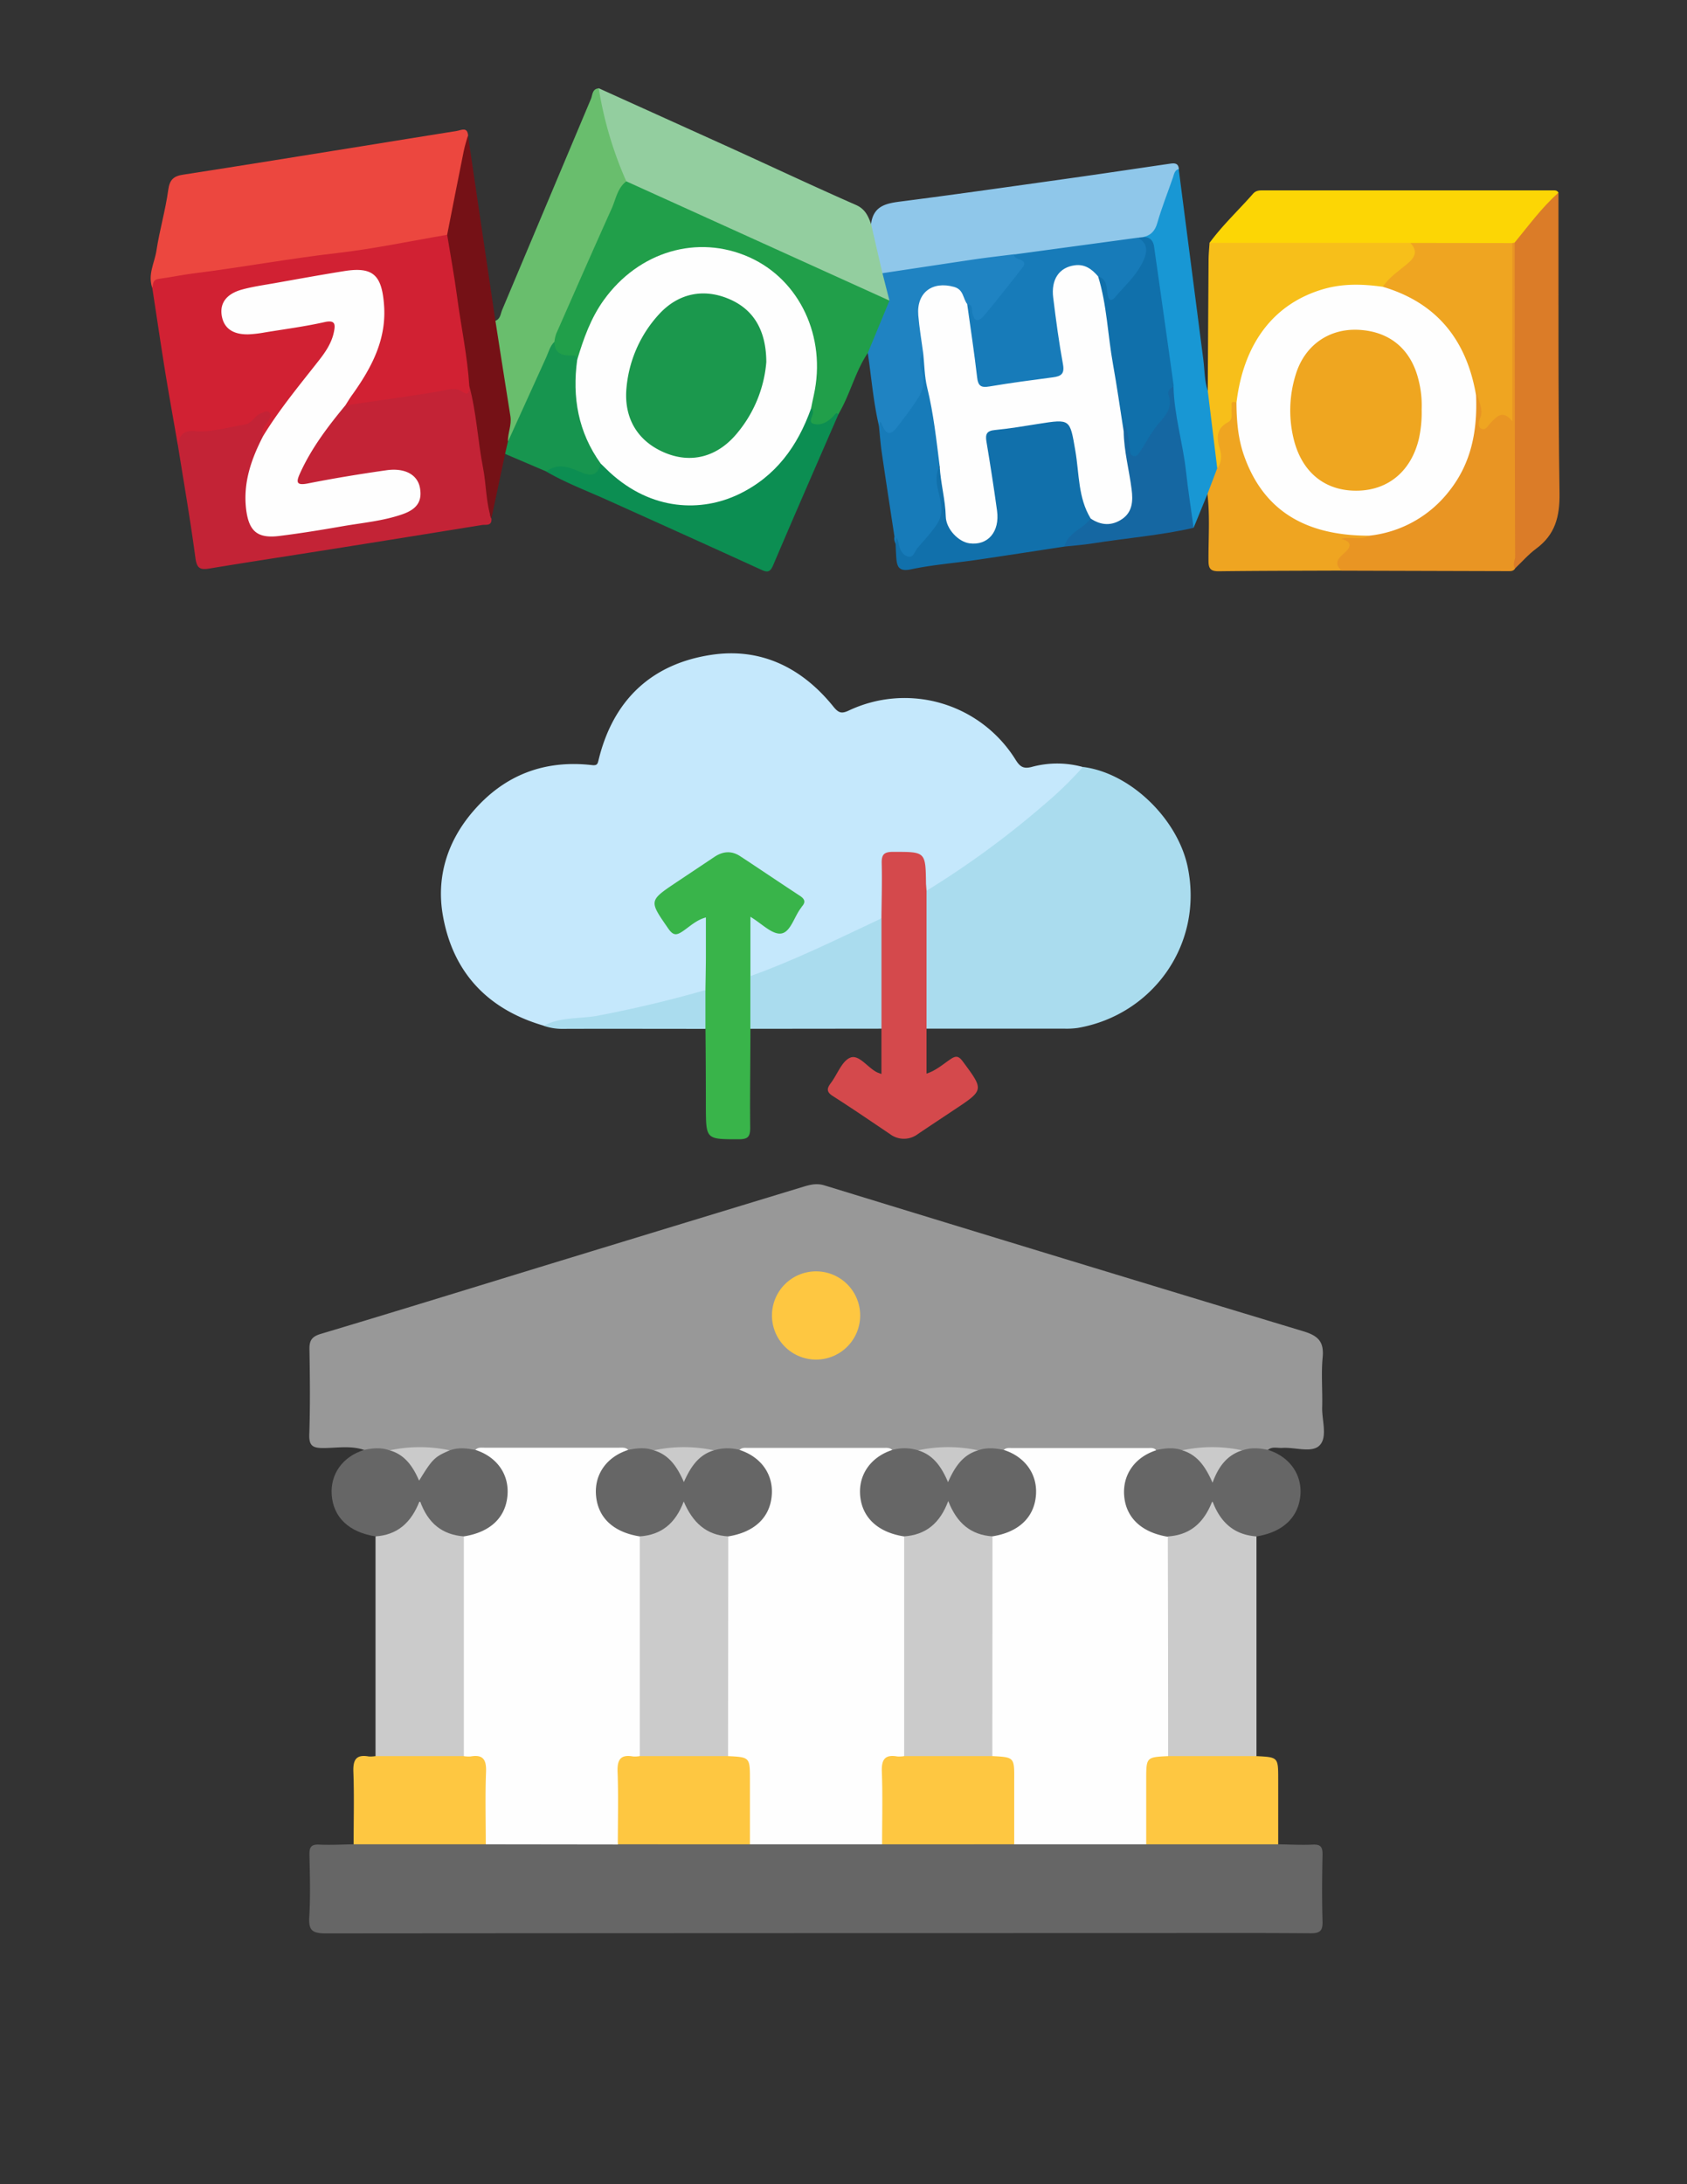 <svg id="Ebene_1" data-name="Ebene 1" xmlns="http://www.w3.org/2000/svg" viewBox="0 0 612 792"><rect x="0" y="0" width="612" height="792" fill="#333333" stroke="none"/><defs><style>.cls-1{fill:#989898;}.cls-2{fill:#c5e8fc;}.cls-3{fill:#666;}.cls-4{fill:#aadcee;}.cls-5{fill:#d12133;}.cls-6{fill:#ec473f;}.cls-7{fill:#c32336;}.cls-8{fill:#93ce9f;}.cls-9{fill:#cbcbcb;}.cls-10{fill:#8fc7ea;}.cls-11{fill:#219f4a;}.cls-12{fill:#d4494c;}.cls-13{fill:#39b44a;}.cls-14{fill:#69be6d;}.cls-15{fill:#fcd605;}.cls-16{fill:#f7bf1a;}.cls-17{fill:#db7c28;}.cls-18{fill:#e99523;}.cls-19{fill:#1170ab;}.cls-20{fill:#0c8e52;}.cls-21{fill:#fec741;}.cls-22{fill:#efa521;}.cls-23{fill:#751116;}.cls-24{fill:#1897d4;}.cls-25{fill:#1f83c2;}.cls-26{fill:#1567a2;}.cls-27{fill:#177bb9;}.cls-28{fill:#17954f;}.cls-29{fill:#fefefe;}.cls-30{fill:#cacaca;}.cls-31{fill:#c9c9c9;}.cls-32{fill:#1070ab;}.cls-33{fill:#1b984d;}.cls-34{fill:#efa620;}</style></defs><path class="cls-1" d="M132.07,525.75c-4.84-1.64-9.84-.7-14.75-.68-3.68,0-5.25-.67-5.12-4.86.34-10.31.24-20.64.06-31-.06-3.21.94-4.58,4.09-5.53C145.41,475,174.4,466,203.42,457.14q44-13.44,88-26.82c2.53-.77,4.87-1.35,7.69-.49q86.81,26.64,173.71,52.9c5.42,1.63,7.55,3.79,7,9.52-.57,5.94,0,12-.17,18-.15,4.76,2.08,10.88-1,13.91-2.81,2.78-8.86.55-13.47.86-1.77.12-3.68-.62-5.27.76-3,1.74-6.39.56-9.57,1a137.78,137.78,0,0,0-21.21,0c-3.4-.17-6.8,0-10.21,0-10.77-.56-21.55-.14-32.32-.19-7.29,0-14.58-.34-21.86.19-3.4,0-6.81-.15-10.21,0a136.91,136.91,0,0,0-21.24,0c-3.4-.17-6.81,0-10.21,0-10.77-.56-21.55-.15-32.32-.19-7.29,0-14.58-.34-21.86.19-3.4,0-6.81-.15-10.21,0a136.91,136.91,0,0,0-21.24,0c-3.4-.17-6.8,0-10.21,0-10.77-.56-21.55-.15-32.32-.19-7.29,0-14.58-.34-21.86.19-3.4,0-6.81-.15-10.22,0a136.79,136.79,0,0,0-21.23,0C138.48,526.31,135.12,527.49,132.07,525.75Z"/><path class="cls-2" d="M197.26,371.92c-20.23-5.86-32.89-19.19-36.57-39.8-2.51-14,1.55-27.08,11-38C183,281,197.51,275.46,214.75,277.43c2,.23,2.07-.53,2.43-2,5.32-21.7,19.28-34.77,41-38,17.94-2.66,32.81,4.74,44.14,18.78,1.88,2.34,3,2.66,5.57,1.45a47.4,47.4,0,0,1,60.55,17.84c1.57,2.5,2.78,3.35,5.75,2.62a35.14,35.14,0,0,1,18.65,0c-1.07,5.36-5.7,7.94-9.23,11.12a311.26,311.26,0,0,1-42.4,32c-1.77,1.11-3.78,3.95-6.22.69a12.82,12.82,0,0,1-.51-3.94c-.26-7.08-3.48-9.26-10.47-7.31-2.66.74-2.47,2.76-2.58,4.73-.32,5.62.58,11.29-.6,16.89-.7,1.68-2.27,2.34-3.73,3.11a343,343,0,0,1-40.38,18.15c-1.55.57-3.09,1.31-4.81.67-2.34-6.63-1-13.42-.81-20.14,0-1.84,1.35-2.55,3.18-1.76a36.43,36.43,0,0,1,3.87,2.25c1.79,1,3.69,3.25,5.76,1.41a16,16,0,0,0,5.5-8.65c.3-1.47-1.22-2.25-2.3-3q-9.28-6.27-18.63-12.44a7.58,7.58,0,0,0-8.88,0c-6.27,4.06-12.42,8.3-18.66,12.4-2.43,1.59-2.95,3.39-1.24,5.81,1,1.36,1.89,2.74,2.77,4.14,1.72,2.71,3.79,2.91,6.27,1.09.54-.4-.17,0,.42-.28,2.14-1.13,4.16-4,6.51-2.83,2.72,1.32,1.55,4.74,1.62,7.29.14,4.81.08,9.63,0,14.45,0,2,.17,4-1.31,5.68-8.36,4.27-17.62,5.4-26.57,7.54A172.06,172.06,0,0,1,197.26,371.92Z"/><path class="cls-3" d="M463.75,668.75c4.16.06,8.32.31,12.46.11,3-.15,3.62,1,3.57,3.71-.17,8-.24,16,0,24,.11,3.46-.8,4.48-4.36,4.45-21.63-.17-43.25-.07-64.88-.07q-146.24,0-292.45.11c-4.89,0-6.18-1.19-5.89-6,.44-7.47.22-15,.06-22.49-.06-2.73.59-3.86,3.55-3.71,4.14.2,8.31-.05,12.46-.11a7.69,7.69,0,0,1,5.17-1.4c14.23,0,28.47-.2,42.7.09,16-.2,32-.23,47.93,0,16-.2,31.95-.23,47.92,0,16-.2,31.95-.23,47.92,0,16-.2,31.95-.23,47.92,0,16-.2,32-.23,48,0,14.26-.28,28.52-.1,42.79-.09A7.65,7.65,0,0,1,463.75,668.75Z"/><path class="cls-4" d="M336.12,323a326.63,326.63,0,0,0,42.47-31.07,137.18,137.18,0,0,0,14.28-13.83c17.3,2.16,34.4,18.93,38,36.3,5.81,28.16-12.84,53.68-39.91,58.34a29.29,29.29,0,0,1-5,.25q-24.93,0-49.86,0c-1.89-1.59-1.74-3.84-1.75-5.95q-.12-19.06,0-38.13C334.38,326.84,334.23,324.6,336.12,323Z"/><path class="cls-5" d="M64.45,161.05c-1.54-8.93-3.16-17.83-4.61-26.77-1.61-10-3.07-20-4.6-29.92-1.25-4,1.57-4.45,4.29-4.94C71.12,97.33,82.79,95.63,94.44,94c20-2.85,40-5.93,60-9.1,2.57-.41,5.18-1.38,7.83-.23a5.12,5.12,0,0,1,2,3.34c2.59,17.2,5.83,34.32,7.34,51.67-.33,2-.69,4.51-3.41,3.75-6.12-1.72-11.84.57-17.6,1.5-8.14,1.32-16.35,1.9-24.47,3.24-.54.09-.88-.33-1.17-.74-.11-3.68,2.56-6,4.38-8.71,5.77-8.5,9.47-17.55,8.6-28.06a34.08,34.08,0,0,0-.81-5.42c-1-3.94-3.39-5.85-7.54-5.81-5.2,0-10.23,1.19-15.29,2.07-7.37,1.29-14.75,2.54-22.11,3.92a24.17,24.17,0,0,0-6.61,2.16c-2.66,1.37-4,3.49-3.5,6.51a6.15,6.15,0,0,0,5.24,5.32,23.68,23.68,0,0,0,9.41-.29c6.69-1.34,13.41-2.5,20.16-3.41,4.82-.65,6.43,1.27,5.21,6a23,23,0,0,1-3.78,7.56c-6.76,9.48-14.7,18.08-20.87,28a3.09,3.09,0,0,1-1.57,1.17c-4.48-2.07.67-4.34-.41-6.81-8,5.23-17.37,5.61-26.62,6.11C66.34,157.86,66.85,161.24,64.45,161.05Z"/><path class="cls-6" d="M162.27,85.13c-13.34,2.26-26.62,5.1-40,6.63-17.41,2-34.62,5.21-52,7.37-4.26.53-8.47,1.43-12.72,2-2.16.28-2,1.82-2.28,3.26-1.78-4.76.81-9.09,1.49-13.56,1.12-7.37,3.27-14.59,4.28-22,.51-3.74,2-5,5.44-5.5,21.47-3.32,42.91-6.8,64.36-10.24,11.63-1.87,23.25-3.77,34.88-5.61,1.6-.26,3.8-1.6,4.1,1.62C169.4,59.25,166.71,69,165.12,79,164.77,81.24,164.44,83.66,162.27,85.13Z"/><path class="cls-7" d="M125.28,147c9-1.31,17.92-2.6,26.88-3.93,3.09-.46,6.18-1,9.24-1.58,2.15-.44,4.22-.86,6.21.49,2.82,1.91,2.44-.49,2.69-2,2.44.48,2.29,2.65,2.55,4.32q2.76,18,5.43,36c.39,2.63-1.47,5.19,0,7.77.19,2.79-2,2.08-3.46,2.31q-27.24,4.41-54.48,8.74c-14.73,2.34-29.47,4.57-44.18,7-3.45.58-4.75.13-5.27-3.82-1.84-13.81-4.24-27.54-6.43-41.29,1-3.07,1.72-5.09,6.41-4.68,5.86.52,12-1.46,17.94-2.38,2.66-.41,3.62-3.32,6-4.16,1.08-.38,2.2-1.22,3.12,0,.69.92-.07,1.8-.54,2.69-.9,1.75-3,3.13-1.91,5.57,1.21,2.15-.16,3.87-1.06,5.57-3.44,6.59-4.27,13.64-3.53,20.88.7,6.78,3.59,9.15,10.31,8.4,13.9-1.54,27.64-4.07,41.33-6.91a18.93,18.93,0,0,0,4.26-1.38,6.3,6.3,0,0,0,3.93-6.37c-.1-3-1.73-4.91-4.52-5.92a14.06,14.06,0,0,0-6.88-.45c-8.57,1.16-17,3.06-25.59,4.25-2.06.29-4.53,1.25-6.08-.83s-.06-4.22.82-6.09c3.65-7.75,8.87-14.45,14.24-21A2.57,2.57,0,0,1,125.28,147Z"/><path class="cls-8" d="M217.21,32q24,10.85,48,21.71c15.09,6.86,30.09,13.93,45.27,20.59,3.38,1.48,4.45,4,5.5,6.9,3.66,5.15,3.54,11.48,5.4,17.19.44,3.55,2.76,6.77,1.88,10.55-1.52,1.07-2.87.14-4.2-.44-29.85-13.07-59.35-26.91-89.14-40.1a16.79,16.79,0,0,1-3.49-1.94c-1.63-1.31-2.27-3.16-2.9-5.07-2.47-7.53-4.34-15.23-6.78-22.77C216,36.36,215.68,34.11,217.21,32Z"/><path class="cls-9" d="M455.82,557.11q0,39.82,0,79.66a4.83,4.83,0,0,1-4,1.65c-8.14.23-16.27.21-24.41,0a6.28,6.28,0,0,1-3.75-1.18c-1.27-1.5-1.39-3.34-1.4-5.16q-.12-35.33,0-70.63a11.24,11.24,0,0,1,.38-2.94,3.85,3.85,0,0,1,3.12-2.83,16.88,16.88,0,0,0,11.71-9.12c1.17-2.31,3-3,4.35-.34a18.17,18.17,0,0,0,12.48,9.69A2.52,2.52,0,0,1,455.82,557.11Z"/><path class="cls-9" d="M136.23,636.77q0-39.82,0-79.66c1.88-2.19,4.89-1.89,7.14-3.29a19.09,19.09,0,0,0,6.64-7.29c1-1.89,2.76-3.18,4.07-.65,2.9,5.62,7.43,8.77,13.37,10.29a3,3,0,0,1,1.9,2.19,25.57,25.57,0,0,1,.51,6.92q0,31.83,0,63.64c0,2.78.43,5.68-1.31,8.2-1.51,1.23-3.33,1.35-5.14,1.38q-10.85.16-21.7,0C139.72,638.48,137.67,638.52,136.23,636.77Z"/><path class="cls-10" d="M320.13,99.08Q318.06,90.14,316,81.2c.9-6.94,6-7.53,11.58-8.24,19.86-2.56,39.68-5.39,59.5-8.17,12.45-1.75,24.88-3.62,37.32-5.43,1.58-.23,3.08-.3,3.25,1.9C425.85,68,423,74.3,421.09,81c-1,3.37-2.83,5.5-6.35,6a20.57,20.57,0,0,1-2.36.49c-14.72,2.28-29.49,4.14-44.26,6-14.81,2.59-29.85,3.62-44.67,6.17A4,4,0,0,1,320.13,99.08Z"/><path class="cls-11" d="M227.21,65.75,322.67,109c.95.84.6,1.86.22,2.73-2.48,5.52-4.11,11.47-8.08,16.26-4.21,6.24-6.05,13.6-9.54,20.18-.37.71-.76,1.4-1.14,2.1a1.25,1.25,0,0,0-.8.5c-2,3-4.79,5-8.29,3.85s-.88-4.67-1.82-6.93c1.77-9.9,2.59-19.71-.69-29.56a39.86,39.86,0,0,0-56-22.79c-12.07,6.25-19.42,16.31-23.88,28.85-.75,2.12-.65,4.71-2.94,6.11-7.73-.62-8.38-1-9.68-6.22,1.7-8.07,6-15.09,9.15-22.57,4.25-10.13,8.76-20.14,13.16-30.2C223.3,69,223.78,66,227.21,65.75Z"/><path class="cls-12" d="M336.12,323v66.3c3.42-1.1,6-3.42,8.77-5.28,1.93-1.3,2.93-1.09,4.37.85,7.7,10.38,7.77,10.34-3,17.49-4.42,2.94-8.85,5.86-13.25,8.83a8.37,8.37,0,0,1-10.19,0c-6.88-4.63-13.72-9.31-20.71-13.77-2.36-1.51-2.16-2.76-.71-4.69,2.39-3.16,4-8,7.08-9.23s6.2,3.51,9.52,5.24c.41.22.87.35,1.76.7V373a7.89,7.89,0,0,1-1.4-5.16q-.11-14.85,0-29.72a8.14,8.14,0,0,1,1.4-5.16c.06-6.62.27-13.24.1-19.85-.08-3.14.72-4.22,4.07-4.22,11.85,0,11.85-.17,12,11.6C336,321.36,336.06,322.18,336.12,323Z"/><path class="cls-13" d="M255.91,359c.06-3.82.14-7.65.17-11.47,0-4.82,0-9.64,0-14.86-3.37.9-5.66,3.11-8.14,4.83s-3.66,1.87-5.53-.83c-7-10.11-7.09-10,3.08-16.82l13.68-9.13c3.05-2.05,6.21-2.32,9.33-.27,7.22,4.73,14.37,9.59,21.6,14.32,1.73,1.13,2.34,2.23.83,3.92-.11.12-.17.29-.27.42-2.56,3.22-3.84,9-7.37,9.4-3.26.36-7-3.66-11.06-6.07v21.52a28,28,0,0,1,0,19.11c0,11.95-.21,23.9-.08,35.85,0,3.2-.77,4.18-4.08,4.18-11.95,0-11.94.12-12-11.65q0-14.19-.14-28.38A16.46,16.46,0,0,1,255.91,359Z"/><path class="cls-14" d="M227.21,65.75c-3.26,2.49-3.79,6.49-5.32,9.9-6.8,15.09-13.45,30.24-20.12,45.38a15,15,0,0,0-.65,2.87c-3.35,12-9.53,22.84-14.36,34.24-.43,1-1.09,3.26-3.13,1.34.56-13-2.74-25.61-4.39-38.38-.22-1.64-.66-3.28.48-4.78,1.87-.7,1.86-2.59,2.47-4q16.09-38.22,32.19-76.45c.6-1.41.42-3.66,2.83-3.83A136.38,136.38,0,0,0,227.21,65.75Z"/><path class="cls-15" d="M438.79,88.07c4.71-6.43,10.55-11.86,15.78-17.82,1.05-1.19,2.26-1.22,3.59-1.22l105.09,0c.81,0,1.68-.07,2.12.87-4.85,7-10,13.81-16.7,19.23a10.69,10.69,0,0,1-1.68.36c-11.87.39-23.72.07-35.58.18-21.85.1-43.7,0-65.54,0C443.41,89.68,440.85,89.91,438.79,88.07Z"/><path class="cls-16" d="M438.79,88.07l72.89,0c3.58,2,3.56,4.5.9,7.1a77.81,77.81,0,0,1-11.14,9.6c-5.24.46-10.41-.74-15.76.22-18.31,3.31-29.14,14.36-34.26,31.78-.88,3-1,6.21-2.13,9.18-1.7,3.6-1.67,8-5.24,10.81-1.41,1.12-.69,3.41-.4,5.2.4,2.45.77,4.92,0,7.33-.6,2-1.62,2.47-2.93.44-2.29-8.38-2.58-17-3.69-25.57a2.25,2.25,0,0,1,1.12-2.55q.13-23.82.29-47.64C438.47,92,438.67,90,438.79,88.07Z"/><path class="cls-17" d="M549.49,87.94c5.1-6.19,9.83-12.71,15.88-18.06.06,36.3-.16,72.6.38,108.89.13,8.54-1.56,15.11-8.51,20.21-2.77,2.05-5.08,4.73-7.61,7.12-2.41-.59-1.63-2.62-1.63-4.06-.1-36.29.31-72.59.2-108.88C548.19,91.32,548.26,89.48,549.49,87.94Z"/><path class="cls-18" d="M549.49,87.94q0,56.93.16,113.86c0,1.43-1.06,2.87,0,4.3-.59,1.07-1.65,1-2.62,1l-60.34-.17c-2.78-1.23-3.21-3.09-1.41-5.48,1.28-1.7,2.78-3,.77-5.51-1.07-1.36,1.3-1.8,2.47-2,2.74-.44,5.6.17,8.3-.81,18.21-3.3,30.32-13.54,35.67-31.44,1.88-6.3,1.84-12.81,2-19.3.27-.95.45-2.18,1.63-2.2s1.41,1.22,1.66,2.15c.85,3.17.85,6.46,1.07,9.89,2.67-.71,4.24-2.87,7-3,2.47-.08,1.28-2.64,1.29-4.05.09-16.64,0-33.28.08-49.92,0-2.45-.46-5,1.44-7.14A5,5,0,0,0,549.49,87.94Z"/><path class="cls-19" d="M386.12,198.2c-10.64,1.61-21.28,3.27-31.93,4.83-7.88,1.15-15.87,1.75-23.64,3.4-4.37.93-5.16-.82-5.4-4.21-.12-1.65-.17-3.32-.26-5-.44-1.08-1-2.56.29-3,1.46-.54,1.57,1.23,2.05,2.17,2,3.93,2.51,4,5.25.74a11.74,11.74,0,0,1,1.22-1.55c6.5-5.45,7.14-12.33,5.45-20.11-.43-1.95-2.48-5.62,2.29-6.06,1.83,4.71,1.76,9.77,2.75,14.64.2,1,.2,2,.41,3,1.18,5.47,5.13,8.93,9.51,8.35s6.84-4.77,6.06-10.84c-.95-7.41-2.34-14.76-3.29-22.17-.73-5.75.2-7.07,6-8,7-1.15,14.1-2.1,21.17-3.05,3.69-.5,5.66,1,6.24,4.61,1,6.4,2,12.8,2.94,19.2a44.39,44.39,0,0,0,2.94,11.54c.53,2.54-1.19,3.89-2.84,5.24C390.83,193.9,388.4,196,386.12,198.2Z"/><path class="cls-3" d="M168.3,557.1c-7.78-.6-13.06-4.61-16-13-3.16,8.26-8.29,12.48-16.12,13-9.58-1.53-15.24-6.89-15.84-15-.56-7.59,3.95-13.89,11.7-16.34,3.11-.67,6.21-1,9.29.15,6-.82,7.7,4.51,10.9,7.69,3.2-3.18,4.89-8.5,10.9-7.69,3.09-1.13,6.21-.81,9.33-.13,3.33-.79,5.72.84,7.91,3,9,9,5.51,24.44-6.42,28.42C172.09,557.85,170.16,558.52,168.3,557.1Z"/><path class="cls-3" d="M455.82,557.11c-7.81-.56-13-4.73-16-12.85-3.09,8.08-8.21,12.31-16,12.84-5.51,2.16-9.22-1.11-12.56-4.56-7.24-7.46-5.78-20.35,2.72-25.67a6.58,6.58,0,0,1,5.64-1.1c3.13-.66,6.25-1,9.35.12,4.77.2,5.65.83,10.9,7.7,3.2-3.18,4.89-8.5,10.89-7.69,3.08-1.1,6.18-.82,9.29-.15,7.73,2.46,12.28,8.82,11.71,16.34C471.06,550.22,465.39,555.58,455.82,557.11Z"/><path class="cls-20" d="M294.2,148.08c2.46,1.51-2.15,5,1.27,5.69,2.93.59,5.56-1.25,7.53-3.63.42-.51.8-.29,1.13.15-7.91,18.21-15.88,36.4-23.65,54.67-1.26,3-2.52,2.46-4.81,1.41-18.38-8.41-36.81-16.7-55.23-25C213,178,205.3,175.13,198.19,171c1.05-3.37,3.92-2.9,6.43-2.92a10.88,10.88,0,0,1,5.21,1.5c3.37,1.85,5.87.43,8.26-1.81,4.09,1.94,6.85,5.62,10.78,7.92,19.7,11.56,42,6.62,56.39-12.84a40.43,40.43,0,0,0,5.89-10.4C291.75,150.76,292.33,148.94,294.2,148.08Z"/><path class="cls-21" d="M136.23,636.77h32c6.37-2.69,9.29-1.07,9.49,5.52.21,7.12.12,14.25,0,21.38,0,1.82-.11,3.67-1.55,5.08H128.28c0-8.73.24-17.47-.08-26.18-.17-4.39.91-6.49,5.57-5.67A10.78,10.78,0,0,0,136.23,636.77Z"/><path class="cls-21" d="M423.77,636.78h32c7.92.39,7.92.39,7.93,8.26s0,15.81,0,23.72H415.81a4.38,4.38,0,0,1-1.39-3.1,223.13,223.13,0,0,1,.05-25.34C414.81,635.48,418.12,634.39,423.77,636.78Z"/><path class="cls-4" d="M272.21,373.05q0-9.56,0-19.11c16.36-5.84,31.88-13.59,47.57-20.94v40Z"/><path class="cls-22" d="M496.69,194.26c-3.08,1.8-6.5.13-10.16,1.14,4.22,1.1,3.54,3,1.17,5.12-2.12,1.87-4,3.72-1,6.38-14.88.06-29.77.06-44.65.24-2.85,0-3.62-.94-3.64-3.71-.06-8.08.57-16.17-.37-24.24-1-4,.42-7,3.57-9.4,1.27-1.64,1.83-4,.91-7-1.24-4-1.31-7.38,2.94-9.67,2.05-1.1,1.09-3.24,1.35-5,.16-1-.83-3.12,1.78-2.14,2.14,1.77,1.42,4.26,1.54,6.49,1,18.73,14.31,35.27,31.75,39.4a46.09,46.09,0,0,0,9.37.79C493.14,192.8,495.26,192.35,496.69,194.26Z"/><path class="cls-23" d="M179.72,116.32c1.81,11.54,3.59,23.08,5.44,34.61.52,3.21-1,6.16-.91,9.3,1.11,1.79.25,3.12-1,4.35q-2.47,11.74-5,23.49c-2-5.95-1.82-12.28-3-18.37-1.94-9.87-2.36-20-5-29.75-.68-10.9-3-21.57-4.43-32.36-1-7.51-2.38-15-3.6-22.46,2-10.09,3.95-20.2,6-30.28.39-1.94,1-3.83,1.55-5.75Z"/><path class="cls-24" d="M441.58,169.79l-3.57,9.4q-2.5,6.1-5,12.2c-2-1.5-1.84-3.83-2.11-5.88-1.76-13.28-4.12-26.47-6.28-39.68-.29-1.8-.16-3.64-.28-5.45-2-16.63-4.81-33.16-7-49.77-.27-2.06-1.86-3-2.64-4.64,2.79-.62,4.3-2.19,5.14-5.11,1.59-5.57,3.78-11,5.66-16.47.44-1.27.58-2.64,2.1-3.13q4.47,34.53,8.93,69.08c.48,3.78.39,7.63,1.61,11.3Q439.88,155.71,441.58,169.79Z"/><path class="cls-25" d="M314.81,128l7.86-19q-1.28-5-2.54-9.94c11.09-1.66,22.17-3.35,33.27-5,4.83-.7,9.68-1.25,14.52-1.86,5.53,2.13,5.84,3.2,2.08,7.93-3.4,4.28-6.75,8.61-10.12,12.92-1.4,1.8-2.93,3.9-5.59,3.55-2.82-.36-2.49-3.13-3.22-5a2.21,2.21,0,0,0-1.16-1.51c-1.63-1.37-2.13-3.69-4.32-4.65-5.7-2.52-11.69,2.07-11.2,8.78.33,4.6,1.79,9.09,1.42,13.77a10.38,10.38,0,0,0-.28,5.91c1.48,5.14,0,9.45-3.19,13.46-2,2.46-3.63,5.16-5.59,7.63-3.14,4-5.42,3.71-7.91-.69C316.8,145.67,316.14,136.78,314.81,128Z"/><path class="cls-26" d="M425.72,140.11c.21,10.42,3.39,20.41,4.52,30.7.75,6.88,1.84,13.73,2.77,20.58-12.06,2.76-24.4,3.71-36.59,5.65-3.41.54-6.86.78-10.3,1.16,1.31-5.15,6.8-6.36,9.55-10.15,12.59.82,14.85-1.78,12.84-14.62-.86-5.58-2.09-11.13-2-16.82.15-1.62,0-3.35,1.79-4.68,3,3,1.79,7.42,4,11.08,2.63-7.16,11.11-10.88,10.68-19.78C422.83,141.61,423.32,139.82,425.72,140.11Z"/><path class="cls-27" d="M318.84,154.33c.3-.54.2-2.67,1.18-.23,1.42,3.55,3.12,3.82,5.41.81,2.68-3.52,5.39-7,7.75-10.79a10.58,10.58,0,0,0,1.33-9c-.72-2.35-1.26-4.79.37-7.06,3.15,4.8,2.27,10.54,3.64,15.77,1.77,6.72,2.34,13.7,3.27,20.59.22,1.63.51,3.32-.93,4.63-2.52,4.72,0,9.46.56,14,.49,3.73-.67,6-2.54,8.48s-4,4.83-6.05,7.2c-1,1.18-1.38,3.57-3.42,3.08s-2.9-2.51-3.38-4.49a5,5,0,0,0-.81-2.37l-.33,2.3c-1.67-11-3.39-22.06-5-33.11C319.41,160.88,319.18,157.6,318.84,154.33Z"/><path class="cls-28" d="M183.23,164.58c.34-1.45.68-2.91,1-4.35q7-15.33,13.92-30.66c.88-1.95,1.37-4.09,3-5.66-.12,3.86,2.37,5,5.58,5,1.39,0,2.56-.35,2.69,1.55,1.58,2,1.23,4.47,1.11,6.74-.49,9.76,1.41,18.88,6.74,27.18.69,1.07,1.55,2.26.67,3.68-1.13,4.14-3,5-7.6,3-4.07-1.77-8.05-3.24-12.12-.09Z"/><path class="cls-4" d="M255.91,359q0,7,0,14.07c-17.12,0-34.24-.06-51.36,0a20.78,20.78,0,0,1-7.31-1.11c6.16-3.33,13.15-2.44,19.71-3.68Q236.68,364.51,255.91,359Z"/><path class="cls-29" d="M423.77,636.78c-8,.38-7.95.38-7.95,8.73q0,11.63,0,23.25H367.9c-1.68-1.75-1.48-4-1.51-6.13-.06-5.83-.17-11.66,0-17.49.13-4-.62-7-5.33-7.23a2.72,2.72,0,0,1-1.66-1,9.44,9.44,0,0,1-1.1-5.28q-.06-34.79,0-69.57a14.1,14.1,0,0,1,.39-3.43c.44-1.86,1.88-2.59,3.53-3,6.88-1.82,11.41-6,12.16-13.24.74-7.12-3-11.87-9-15.15a3,3,0,0,1-1.32-1.41c.92-1,2.13-.76,3.28-.76q24.43,0,48.87,0c1.14,0,2.36-.25,3.25.8-7.72,2.5-12.2,8.78-11.65,16.36.58,8.06,6.32,13.47,15.85,15Q423.76,596.94,423.77,636.78Z"/><path class="cls-29" d="M320,668.76H272.06c-1.68-1.75-1.48-4-1.51-6.13-.06-5.83-.17-11.67,0-17.49.13-4-.61-7-5.33-7.23a2.79,2.79,0,0,1-1.66-1,9.44,9.44,0,0,1-1.1-5.28q-.06-34.79,0-69.57a14.1,14.1,0,0,1,.39-3.43c.5-2.1,2.23-2.68,4-3.17,6.48-1.81,10.72-5.83,11.63-12.62.94-7.07-2.52-12-8.5-15.38a3.62,3.62,0,0,1-1.74-1.67c.94-1,2.15-.76,3.29-.77h48.9c1.14,0,2.35-.2,3.27.78-.81,1.63-2.6,2-3.9,3-4.73,3.59-7.22,8.23-6.35,14.23s4.37,9.86,10,12c2.08.79,4.75.72,5.61,3.52a26.87,26.87,0,0,1,.49,6.93q0,31.78,0,63.57c0,2.63.32,5.33-1,7.78-7.2,1.49-7.54,6.67-7.09,12.62.35,4.59.12,9.24,0,13.86C321.45,665.16,321.51,667.19,320,668.76Z"/><path class="cls-29" d="M176.23,668.76c0-8.74-.25-17.49.09-26.21.17-4.43-1-6.46-5.6-5.65a10.71,10.71,0,0,1-2.45-.12l0-79.68c9.59-1.5,15.22-6.83,15.84-15,.58-7.59-3.89-13.86-11.65-16.36.9-1,2.12-.8,3.25-.8h48.87c1.15,0,2.35-.18,3.29.77-.79,1.64-2.59,2-3.88,3-4.74,3.59-7.23,8.23-6.36,14.23s4.37,9.86,10,12c2.08.79,4.75.72,5.61,3.52a26.77,26.77,0,0,1,.49,7q0,31.74,0,63.48c0,2.64.32,5.36-1,7.83-7.19,1.49-7.55,6.66-7.09,12.61.35,4.6.12,9.24,0,13.87,0,2,0,4-1.51,5.57Z"/><path class="cls-3" d="M232.05,557.1c-9.61-1.53-15.22-6.85-15.84-15-.58-7.57,3.93-13.86,11.69-16.35,3.11-.65,6.22-1,9.29.16,6-.82,7.7,4.51,10.91,7.68,3.2-3.17,4.89-8.5,10.9-7.68a16.59,16.59,0,0,1,9.29-.16c7.79,2.54,12.26,8.8,11.69,16.36-.6,8.12-6.28,13.49-15.84,15-4.56,2-7.88-.63-11.17-3.12-2-1.47-3.28-3.59-4.7-5.67C243.8,553.37,240.12,559.36,232.05,557.1Z"/><path class="cls-3" d="M327.89,557.1c-9.52-1.5-15.25-6.92-15.86-15-.56-7.53,4-13.87,11.72-16.35a16.29,16.29,0,0,1,9.28.15c6-.83,7.7,4.51,10.91,7.68,3.2-3.17,4.89-8.51,10.9-7.68,3.08-1.11,6.18-.81,9.29-.15,7.71,2.44,12.26,8.79,11.69,16.34-.61,8.14-6.27,13.5-15.84,15-4.56,2-7.88-.63-11.17-3.12-2-1.47-3.28-3.59-4.7-5.67C339.63,553.36,336,559.37,327.89,557.1Z"/><path class="cls-21" d="M296.43,461a16,16,0,1,1-16.38,15.82A16,16,0,0,1,296.43,461Z"/><path class="cls-30" d="M163.16,525.9c-5.5,2.35-6.29,3.12-11.12,11-2.23-5.13-5.14-9.43-10.68-11A52.18,52.18,0,0,1,163.16,525.9Z"/><path class="cls-30" d="M259,525.9c-5.53,1.63-8.43,5.93-10.91,11.5-2.45-5.58-5.37-9.87-10.9-11.5A52.06,52.06,0,0,1,259,525.9Z"/><path class="cls-31" d="M354.84,525.9c-5.53,1.63-8.44,5.93-10.92,11.54-2.41-5.65-5.38-9.89-10.89-11.54A51.89,51.89,0,0,1,354.84,525.9Z"/><path class="cls-30" d="M450.67,525.9c-5.45,1.7-8.6,5.75-10.79,11.73-2.55-5.82-5.5-10.08-11-11.74A52.13,52.13,0,0,1,450.67,525.9Z"/><path class="cls-21" d="M224.13,668.75c0-8.73.24-17.47-.09-26.19-.17-4.41,1-6.47,5.59-5.66a10.71,10.71,0,0,0,2.45-.12,6.58,6.58,0,0,1,4.15-1.37q11.86-.23,23.73,0a6.52,6.52,0,0,1,4.15,1.37c7.95.39,7.95.39,7.95,8.73v23.25Z"/><path class="cls-21" d="M320,668.76c0-8.74.25-17.48-.09-26.21-.18-4.42,1-6.46,5.59-5.65a10.77,10.77,0,0,0,2.46-.12,6.52,6.52,0,0,1,4.15-1.37q11.87-.23,23.73,0a6.65,6.65,0,0,1,4.15,1.36c8,.41,8,.41,7.94,8.75v23.23Z"/><path class="cls-29" d="M125.28,147c-6.35,7.68-12.36,15.57-16.49,24.74-1.41,3.11-1.27,4.38,2.86,3.57,9.42-1.87,18.91-3.42,28.43-4.78,6.85-1,11.42,1.63,12.27,6.4s-1,7.72-6.52,9.6c-6.77,2.33-13.93,3-20.94,4.18-7.83,1.37-15.69,2.66-23.59,3.64s-11-1.7-12-9.58c-1.19-9.64,1.84-18.3,6.16-26.66,5.9-9.67,13.12-18.36,20.09-27.24,2.48-3.15,4.76-6.46,5.58-10.47.51-2.53.68-4.51-3.35-3.61-7.12,1.6-14.39,2.55-21.6,3.73a45.89,45.89,0,0,1-5.93.71c-5.84.16-9.15-2.26-9.84-7-.63-4.34,1.75-7.65,7.26-9.2,4-1.11,8.13-1.67,12.21-2.4,8.34-1.48,16.68-3,25-4.33,10.22-1.62,13.51,1.27,14.39,11.68C140.44,122.69,135,133,128,142.86,127,144.19,126.17,145.61,125.28,147Z"/><path class="cls-27" d="M350.82,110.28c2.06,0,1.72,2,1.88,2.91.77,4.31,2.77,3.08,4.5,1,4.64-5.54,9.11-11.23,13.56-16.92,3-3.8-3.24-2.57-2.84-5l44.95-6.09c4.05.94,4.71,3.73,3.62,7.17-2,6.37-6.81,10.81-11.34,15.32-1.8,1.79-3.67,1.1-4.4-1.51-.66-2.36-.87-4.93-3.33-6.34-3-2.35-6.12-4.29-10-2-4.06,2.4-4.45,6.33-3.88,10.48,1,7.24,2.16,14.46,3,21.71.58,4.88-.44,6.38-5.26,7.19q-10.54,1.77-21.17,3c-4.71.55-6.38-.69-7.19-5.47q-1.86-11-3-22.2A3.8,3.8,0,0,1,350.82,110.28Z"/><path class="cls-32" d="M398.37,100.22c3.29,1,3,4,3.42,6.43.38,2.18,1.27,2.84,2.73,1.13,3.7-4.34,8.08-8.18,10.41-13.59,1.41-3.26,1.34-6-2.07-8l1.87-.2c2.45-.14,3.64,1.26,3.95,3.48q3.57,25.08,7.07,50.16a4.26,4.26,0,0,1,0,.5c-1.35.64-2.3,1.8-1.82,3.17,1.45,4.12-.69,7-3.13,9.74-2.92,3.22-4.82,7.07-7.17,10.65-.56.84-1.31,2.18-2.73,1.57-1-.45-.94-1.61-1.06-2.61a56.75,56.75,0,0,0-1.74-9.55c-.15,1.12-.29,2.24-.44,3.36-1.77-.55-2-2.12-2.19-3.58-2.53-16.57-4.81-33.18-7.49-49.73A4.46,4.46,0,0,1,398.37,100.22Z"/><path class="cls-29" d="M217.91,168.08c-8.15-11.33-10.38-24-8.52-37.6,2.29-7.64,4.92-15.11,9.65-21.68,12.68-17.63,34-23.92,52.77-15.53,18.32,8.17,28.08,29,23.42,50-.36,1.61-.69,3.23-1,4.85-4.86,13.65-12.81,24.66-26.24,31.1s-31.49,6.16-46.85-8C220,170.16,219,169.11,217.91,168.08Z"/><path class="cls-22" d="M548.62,88.14v64.6c-3.59-4.36-5.66-1.67-7.94.68-.94,1-1.82,3-3.51,1.9-1.1-.71-.76-2.54-.22-3.73,1.67-3.67-1.48-6.91-1.15-10.52-.11.76-.21,1.52-.32,2.28-2-.39-1.87-2.09-2.14-3.5-3.21-16.64-13.19-27.44-28.7-33.51-1.23-.48-2.56-.81-3-2.33,2.37-3.61,6-5.88,9.19-8.61,2.78-2.38,3.38-4.55.82-7.31Z"/><path class="cls-29" d="M501.67,104c19.71,5.84,30.41,19.45,33.81,39.34.52,12.59-1.62,24.44-9.67,34.62a42.43,42.43,0,0,1-29.12,16.29c-23.67,0-38.52-9.56-45.39-29.06-2.18-6.2-2.7-12.63-2.74-19.14,2.59-21.75,13.72-36.18,31.9-41.32C487.47,102.76,494.55,103,501.67,104Z"/><path class="cls-29" d="M398.37,100.22c3.19,10.35,3.48,21.19,5.38,31.76,1.46,8.12,2.61,16.3,3.89,24.46.1,7.12,2,14,2.88,21,.53,4.11.35,8.15-3.39,10.73s-7.67,2.42-11.46-.15c-4.6-7.52-4.13-16.24-5.55-24.48-2-11.66-1.75-11.68-13.44-9.84-5.23.83-10.47,1.72-15.75,2.23-2.95.28-3.52,1.47-3.08,4.15,1.39,8.34,2.7,16.7,3.85,25.09,1.05,7.67-3.34,12.73-10,11.84-4-.53-8.48-5.19-8.6-9.71-.16-6.19-1.88-12.13-2.21-18.27-1.2-9.52-2.22-19.06-4.52-28.43-1-4.06-1-8.36-1.46-12.56-.61-4.57-1.4-9.13-1.78-13.72-.67-8.23,5.09-12.5,13-10.28,3.51,1,3.15,4.18,4.74,6.21,1.23,8.87,2.59,17.73,3.61,26.62.35,3.13,1.46,3.76,4.42,3.27,7.68-1.3,15.41-2.31,23.13-3.33,2.91-.39,4.23-1.25,3.59-4.71-1.47-8-2.54-16.07-3.54-24.13-.84-6.67,2.17-11,7.78-11.77C393.58,95.68,396.11,97.61,398.37,100.22Z"/><path class="cls-9" d="M360,636.77h-32q0-39.84,0-79.68c7.83-.53,13-4.72,16-12.82,3.11,8.05,8.21,12.31,16.05,12.82Q360,596.94,360,636.77Z"/><path class="cls-9" d="M264.11,636.78h-32l0-79.68c7.76-.54,12.91-4.62,15.93-12.66,3.25,7.68,8.23,12.22,16.16,12.66Z"/><path class="cls-33" d="M278,131.28a46.09,46.09,0,0,1-10.44,25.62c-7.1,8.74-16.65,11.29-26.25,7.31-10-4.13-15.18-12.65-14-23.94a45.31,45.31,0,0,1,11.85-26.41c6.88-7.45,15.88-9.33,25-5.58C273.08,111.93,277.94,119.38,278,131.28Z"/><path class="cls-34" d="M515.74,148.42a44.11,44.11,0,0,1-1,10.66c-2.73,11.53-10.84,18.53-22,18.84-11.56.31-20-6.15-23.2-17.85A43.59,43.59,0,0,1,470,136c3.18-10.7,12-16.91,22.76-16.41,11.37.54,19.15,7,21.87,18.27A37.11,37.11,0,0,1,515.74,148.42Z"/></svg>